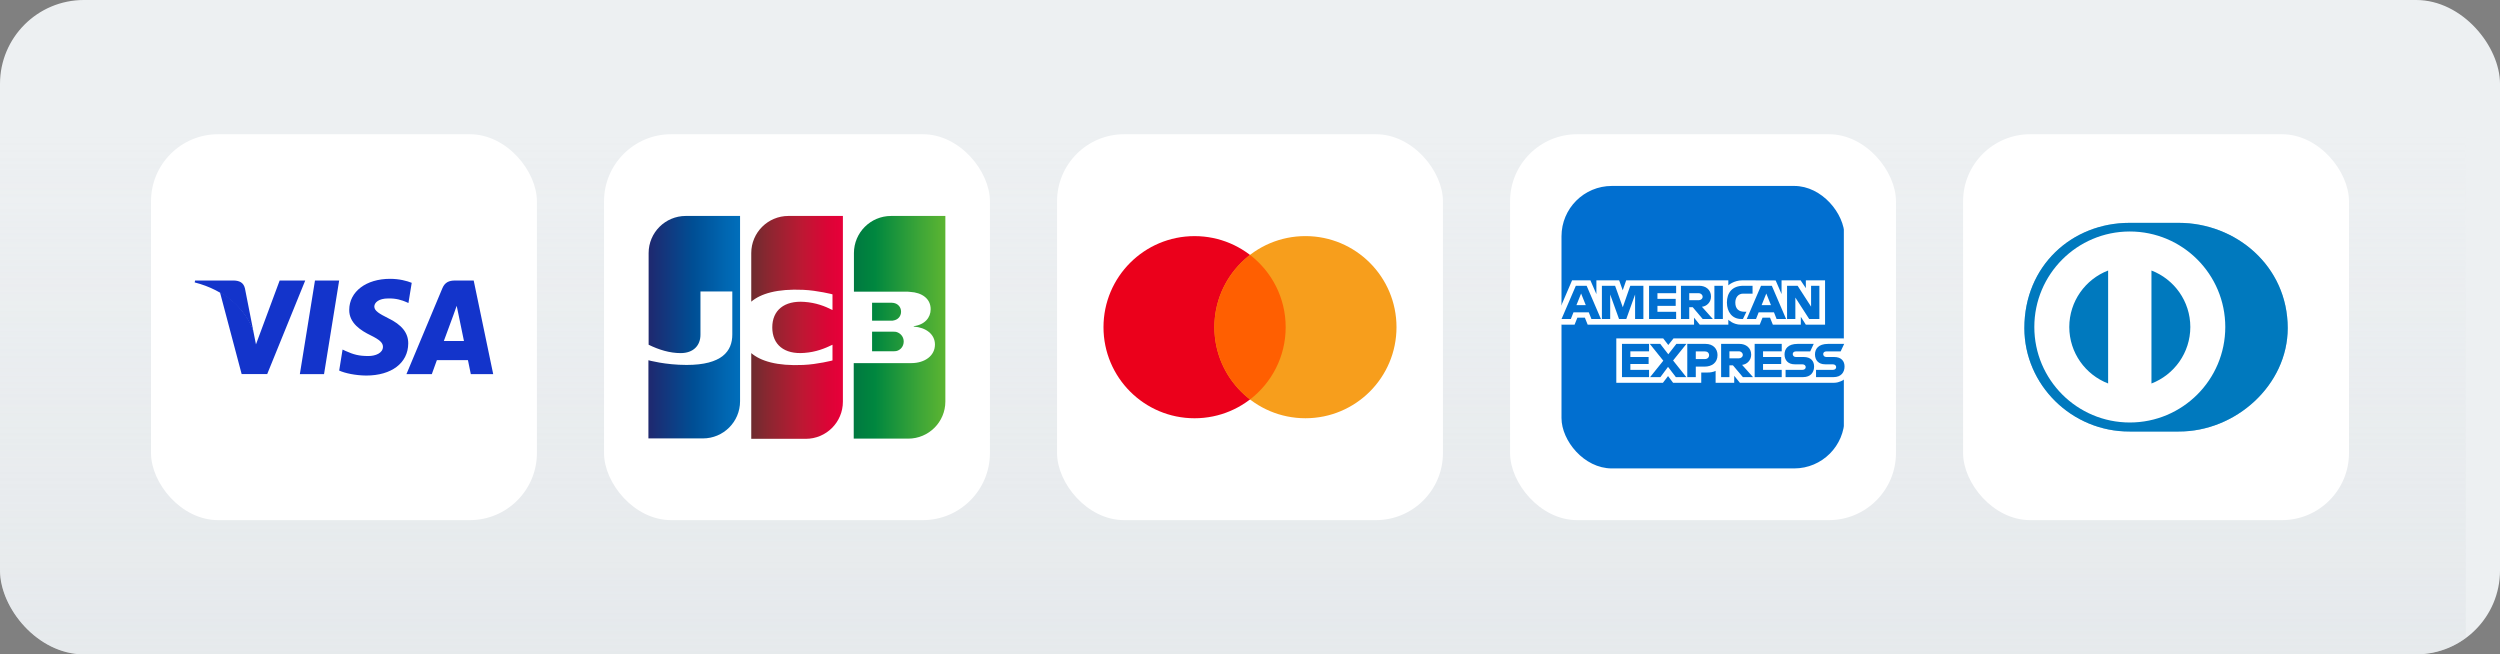 <svg xmlns="http://www.w3.org/2000/svg" width="596" height="156" viewBox="0 0 596 156" fill="none"><rect x="0" y="0" width="596" height="156" fill="#808080" stroke="none"/><g clip-path="url(#clip0_331_6453)"><rect width="596" height="156" rx="20" fill="#EDF0F2"></rect><g opacity="0.32"><path d="M-0.148 32H587.852V152C587.852 154.209 586.061 156 583.852 156H3.852C1.642 156 -0.148 154.209 -0.148 152V32Z" fill="url(#paint0_linear_331_6453)"></path></g><rect x="36" y="32" width="92" height="92" rx="16" fill="white"></rect><g clip-path="url(#clip1_331_6453)"><path d="M77.249 89.198H71.484L75.09 66.877H80.855L77.249 89.198Z" fill="#1334CB"></path><path d="M98.154 67.423C97.017 66.971 95.214 66.473 92.984 66.473C87.29 66.473 83.281 69.512 83.257 73.857C83.21 77.063 86.127 78.844 88.309 79.913C90.54 81.005 91.298 81.718 91.298 82.692C91.275 84.187 89.496 84.876 87.836 84.876C85.534 84.876 84.301 84.521 82.427 83.689L81.668 83.332L80.861 88.343C82.213 88.96 84.704 89.507 87.29 89.531C93.34 89.531 97.278 86.539 97.325 81.908C97.347 79.367 95.807 77.42 92.485 75.829C90.469 74.808 89.234 74.119 89.234 73.074C89.258 72.124 90.278 71.151 92.555 71.151C94.429 71.104 95.806 71.555 96.849 72.006L97.371 72.243L98.154 67.423Z" fill="#1334CB"></path><path d="M105.814 81.29C106.289 80.008 108.116 75.045 108.116 75.045C108.092 75.093 108.59 73.739 108.874 72.908L109.277 74.832C109.277 74.832 110.369 80.174 110.606 81.29C109.705 81.29 106.953 81.29 105.814 81.29ZM112.93 66.877H108.471C107.096 66.877 106.051 67.28 105.458 68.729L96.894 89.198H102.944C102.944 89.198 103.94 86.443 104.154 85.849C104.817 85.849 110.702 85.849 111.555 85.849C111.721 86.633 112.243 89.198 112.243 89.198H117.581L112.93 66.877Z" fill="#1334CB"></path><path d="M66.669 66.877L61.023 82.098L60.406 79.011C59.362 75.449 56.089 71.579 52.435 69.655L57.607 89.174H63.703L72.765 66.877H66.669Z" fill="#1334CB"></path><path d="M55.784 66.877H46.508L46.414 67.328C53.649 69.18 58.441 73.645 60.41 79.012L58.393 68.753C58.061 67.328 57.041 66.924 55.784 66.877Z" fill="#1334CB"></path></g><rect x="144" y="32" width="92" height="92" rx="16" fill="white"></rect><path d="M229.802 96.295C229.802 103.107 224.255 108.654 217.443 108.654H150.198V59.705C150.198 52.893 155.745 47.346 162.557 47.346H229.802V96.295Z" fill="white"></path><path d="M207.903 83.747H213.012C213.158 83.747 213.499 83.699 213.645 83.699C214.618 83.504 215.445 82.628 215.445 81.412C215.445 80.244 214.618 79.368 213.645 79.125C213.499 79.076 213.207 79.076 213.012 79.076H207.903V83.747Z" fill="url(#paint1_linear_331_6453)"></path><path d="M212.433 51.484C207.567 51.484 203.577 55.426 203.577 60.34V69.536H216.082C216.374 69.536 216.714 69.536 216.958 69.585C219.78 69.731 221.872 71.191 221.872 73.721C221.872 75.716 220.461 77.419 217.834 77.759V77.857C220.704 78.051 222.894 79.657 222.894 82.138C222.894 84.815 220.461 86.566 217.25 86.566H203.528V104.57H216.52C221.386 104.57 225.375 100.628 225.375 95.714V51.484H212.433Z" fill="url(#paint2_linear_331_6453)"></path><path d="M214.813 74.308C214.813 73.14 213.985 72.362 213.012 72.216C212.915 72.216 212.672 72.167 212.526 72.167H207.903V76.449H212.526C212.672 76.449 212.964 76.449 213.012 76.4C213.985 76.254 214.813 75.476 214.813 74.308Z" fill="url(#paint3_linear_331_6453)"></path><path d="M163.487 51.482C158.622 51.482 154.632 55.424 154.632 60.338V82.185C157.113 83.402 159.692 84.18 162.271 84.18C165.336 84.18 166.991 82.331 166.991 79.801V69.486H174.581V79.752C174.581 83.742 172.1 87.002 163.682 87.002C158.573 87.002 154.583 85.883 154.583 85.883V104.519H167.575C172.44 104.519 176.43 100.578 176.43 95.663V51.482H163.487Z" fill="url(#paint4_linear_331_6453)"></path><path d="M187.955 51.482C183.089 51.482 179.099 55.424 179.099 60.338V71.918C181.337 70.021 185.23 68.804 191.507 69.096C194.864 69.242 198.465 70.167 198.465 70.167V73.913C196.664 72.989 194.523 72.162 191.75 71.967C186.982 71.627 184.111 73.962 184.111 78.049C184.111 82.185 186.982 84.521 191.75 84.132C194.523 83.937 196.664 83.061 198.465 82.185V85.932C198.465 85.932 194.913 86.856 191.507 87.002C185.23 87.294 181.337 86.078 179.099 84.18V104.616H192.091C196.956 104.616 200.946 100.675 200.946 95.761V51.482H187.955Z" fill="url(#paint5_linear_331_6453)"></path><rect x="252" y="32" width="92" height="92" rx="16" fill="white"></rect><ellipse cx="284.785" cy="78.002" rx="21.712" ry="21.712" fill="#EB001B"></ellipse><ellipse cx="311.214" cy="77.998" rx="21.712" ry="21.712" fill="#F79E1C"></ellipse><path d="M298.008 60.774C303.175 64.743 306.506 70.983 306.506 78.002C306.506 85.02 303.175 91.26 298.008 95.228C292.842 91.26 289.511 85.02 289.511 78.002C289.511 70.984 292.842 64.743 298.008 60.774Z" fill="#FF5F01"></path><rect x="360" y="32" width="92" height="92" rx="16" fill="white"></rect><g clip-path="url(#clip2_331_6453)"><path d="M372.262 44.328H439.571V80.681L436.239 85.889L439.571 90.525V111.67H372.262V77.4L374.344 75.004L372.262 72.713V44.328Z" fill="#016FD0"></path><path d="M385.327 91.254V80.682H396.516L397.717 82.247L398.957 80.682H439.57V90.525C439.57 90.525 438.508 91.244 437.279 91.254H414.791L413.438 89.588V91.254H409.002V88.409C409.002 88.409 408.397 88.806 407.087 88.806H405.577V91.254H398.862L397.663 89.655L396.446 91.254H385.327Z" fill="white"></path><path d="M372.262 72.713L374.785 66.828H379.148L380.58 70.125V66.828H386.005L386.857 69.211L387.683 66.828H412.033V68.026C412.033 68.026 413.313 66.828 415.417 66.828L423.317 66.856L424.724 70.109V66.828H429.264L430.513 68.697V66.828H435.094V77.401H430.513L429.316 75.526V77.401H422.646L421.976 75.734H420.183L419.523 77.401H415C413.19 77.401 412.033 76.227 412.033 76.227V77.401H405.213L403.86 75.734V77.401H378.502L377.832 75.734H376.045L375.379 77.401H372.262V72.713Z" fill="white"></path><path d="M375.677 68.132L372.273 76.048H374.489L375.117 74.463H378.767L379.392 76.048H381.657L378.257 68.132H375.677ZM376.936 69.974L378.048 72.744H375.82L376.936 69.974Z" fill="#016FD0"></path><path d="M381.893 76.045V68.129L385.041 68.141L386.872 73.245L388.66 68.129H391.783V76.045H389.805V70.212L387.708 76.045H385.973L383.871 70.212V76.045H381.893Z" fill="#016FD0"></path><path d="M393.136 76.045V68.129H399.591V69.9H395.135V71.254H399.487V72.92H395.135V74.327H399.591V76.045H393.136Z" fill="#016FD0"></path><path d="M400.737 68.132V76.048H402.715V73.236H403.548L405.92 76.048H408.338L405.735 73.132C406.803 73.041 407.905 72.124 407.905 70.7C407.905 69.034 406.598 68.132 405.139 68.132H400.737ZM402.715 69.903H404.977C405.519 69.903 405.914 70.327 405.914 70.736C405.914 71.262 405.402 71.569 405.006 71.569H402.715V69.903Z" fill="#016FD0"></path><path d="M410.731 76.045H408.711V68.129H410.731V76.045Z" fill="#016FD0"></path><path d="M415.52 76.045H415.084C412.975 76.045 411.694 74.383 411.694 72.12C411.694 69.801 412.96 68.129 415.624 68.129H417.81V70.004H415.544C414.463 70.004 413.698 70.848 413.698 72.139C413.698 73.672 414.573 74.316 415.832 74.316H416.353L415.52 76.045Z" fill="#016FD0"></path><path d="M419.825 68.132L416.422 76.048H418.638L419.265 74.463H422.916L423.541 76.048H425.805L422.405 68.132H419.825ZM421.084 69.974L422.197 72.744H419.968L421.084 69.974Z" fill="#016FD0"></path><path d="M426.035 76.045V68.129H428.55L431.761 73.103V68.129H433.74V76.045H431.306L428.013 70.941V76.045H426.035Z" fill="#016FD0"></path><path d="M386.68 89.901V81.984H393.135V83.755H388.679V85.109H393.031V86.776H388.679V88.182H393.135V89.901H386.68Z" fill="#016FD0"></path><path d="M418.31 89.901V81.984H424.765V83.755H420.309V85.109H424.64V86.776H420.309V88.182H424.765V89.901H418.31Z" fill="#016FD0"></path><path d="M393.387 89.901L396.53 85.991L393.312 81.984H395.805L397.721 84.462L399.644 81.984H402.038L398.863 85.943L402.012 89.901H399.52L397.659 87.463L395.844 89.901H393.387Z" fill="#016FD0"></path><path d="M402.247 81.985V89.902H404.277V87.402H406.359C408.121 87.402 409.456 86.467 409.456 84.648C409.456 83.141 408.409 81.985 406.616 81.985H402.247ZM404.277 83.776H406.47C407.039 83.776 407.446 84.125 407.446 84.687C407.446 85.215 407.041 85.599 406.463 85.599H404.277V83.776Z" fill="#016FD0"></path><path d="M410.314 81.984V89.901H412.293V87.088H413.126L415.497 89.901H417.915L415.312 86.984C416.38 86.894 417.482 85.977 417.482 84.553C417.482 82.887 416.175 81.984 414.716 81.984H410.314ZM412.293 83.755H414.554C415.096 83.755 415.491 84.18 415.491 84.588C415.491 85.114 414.98 85.422 414.583 85.422H412.293V83.755Z" fill="#016FD0"></path><path d="M425.684 89.901V88.182H429.643C430.228 88.182 430.482 87.865 430.482 87.518C430.482 87.185 430.229 86.849 429.643 86.849H427.854C426.299 86.849 425.433 85.901 425.433 84.478C425.433 83.209 426.226 81.984 428.536 81.984H432.389L431.556 83.766H428.224C427.587 83.766 427.391 84.1 427.391 84.419C427.391 84.747 427.634 85.109 428.12 85.109H429.994C431.728 85.109 432.48 86.093 432.48 87.381C432.48 88.766 431.642 89.901 429.9 89.901H425.684Z" fill="#016FD0"></path><path d="M432.943 89.901V88.182H436.902C437.488 88.182 437.741 87.865 437.741 87.518C437.741 87.185 437.489 86.849 436.902 86.849H435.113C433.558 86.849 432.692 85.901 432.692 84.478C432.692 83.209 433.485 81.984 435.796 81.984H439.648L438.815 83.766H435.483C434.847 83.766 434.651 84.1 434.651 84.419C434.651 84.747 434.893 85.109 435.379 85.109H437.253C438.987 85.109 439.739 86.093 439.739 87.381C439.739 88.766 438.901 89.901 437.159 89.901H432.943Z" fill="#016FD0"></path></g><rect x="468" y="32" width="92" height="92" rx="16" fill="white"></rect><path d="M519.389 102.87C532.983 102.935 545.391 91.783 545.391 78.216C545.391 63.381 532.983 53.126 519.389 53.131H507.689C493.932 53.126 482.609 63.384 482.609 78.216C482.609 91.786 493.932 102.935 507.689 102.87H519.389Z" fill="#8AC0DE"></path><path d="M507.743 55.188C495.172 55.191 484.986 65.381 484.983 77.957C484.986 90.531 495.172 100.719 507.743 100.723C520.317 100.719 530.506 90.531 530.508 77.957C530.506 65.381 520.317 55.191 507.743 55.188ZM493.316 77.957C493.328 71.812 497.166 66.571 502.578 64.489V91.422C497.166 89.341 493.328 84.103 493.316 77.957ZM512.907 91.428V64.488C518.321 66.565 522.165 71.809 522.174 77.957C522.165 84.107 518.321 89.346 512.907 91.428Z" fill="#0079BE"></path><path d="M519.389 102.87C532.983 102.935 545.391 91.783 545.391 78.216C545.391 63.381 532.983 53.126 519.389 53.131H507.689C493.932 53.126 482.609 63.384 482.609 78.216C482.609 91.786 493.932 102.935 507.689 102.87H519.389Z" fill="#0079BE"></path><path d="M507.743 55.188C495.172 55.191 484.986 65.381 484.983 77.957C484.986 90.531 495.172 100.719 507.743 100.723C520.317 100.719 530.506 90.531 530.508 77.957C530.506 65.381 520.317 55.191 507.743 55.188ZM493.316 77.957C493.328 71.812 497.166 66.571 502.578 64.489V91.422C497.166 89.341 493.328 84.103 493.316 77.957ZM512.907 91.428V64.488C518.321 66.565 522.165 71.809 522.174 77.957C522.165 84.107 518.321 89.346 512.907 91.428Z" fill="white"></path></g><defs><linearGradient id="paint0_linear_331_6453" x1="293.852" y1="32" x2="293.852" y2="156" gradientUnits="userSpaceOnUse"><stop stop-color="#D7DCE0" stop-opacity="0"></stop><stop offset="1" stop-color="#D7DCE0"></stop></linearGradient><linearGradient id="paint1_linear_331_6453" x1="203.565" y1="81.418" x2="225.43" y2="81.418" gradientUnits="userSpaceOnUse"><stop stop-color="#007940"></stop><stop offset="0.229" stop-color="#00873F"></stop><stop offset="0.743" stop-color="#40A737"></stop><stop offset="1" stop-color="#5CB531"></stop></linearGradient><linearGradient id="paint2_linear_331_6453" x1="203.568" y1="78.006" x2="225.435" y2="78.006" gradientUnits="userSpaceOnUse"><stop stop-color="#007940"></stop><stop offset="0.229" stop-color="#00873F"></stop><stop offset="0.743" stop-color="#40A737"></stop><stop offset="1" stop-color="#5CB531"></stop></linearGradient><linearGradient id="paint3_linear_331_6453" x1="203.564" y1="74.302" x2="225.43" y2="74.302" gradientUnits="userSpaceOnUse"><stop stop-color="#007940"></stop><stop offset="0.229" stop-color="#00873F"></stop><stop offset="0.743" stop-color="#40A737"></stop><stop offset="1" stop-color="#5CB531"></stop></linearGradient><linearGradient id="paint4_linear_331_6453" x1="154.621" y1="78.004" x2="176.825" y2="78.004" gradientUnits="userSpaceOnUse"><stop stop-color="#1F286F"></stop><stop offset="0.475" stop-color="#004E94"></stop><stop offset="0.826" stop-color="#0066B1"></stop><stop offset="1" stop-color="#006FBC"></stop></linearGradient><linearGradient id="paint5_linear_331_6453" x1="178.973" y1="78.004" x2="200.538" y2="78.004" gradientUnits="userSpaceOnUse"><stop stop-color="#6C2C2F"></stop><stop offset="0.173" stop-color="#882730"></stop><stop offset="0.573" stop-color="#BE1833"></stop><stop offset="0.859" stop-color="#DC0436"></stop><stop offset="1" stop-color="#E60039"></stop></linearGradient><clipPath id="clip0_331_6453"><rect width="596" height="156" rx="20" fill="white"></rect></clipPath><clipPath id="clip1_331_6453"><rect width="71.168" height="23.058" fill="white" transform="translate(46.416 66.471)"></rect></clipPath><clipPath id="clip2_331_6453"><rect x="372.262" y="44.329" width="67.477" height="67.342" rx="12" fill="white"></rect></clipPath></defs></svg>
